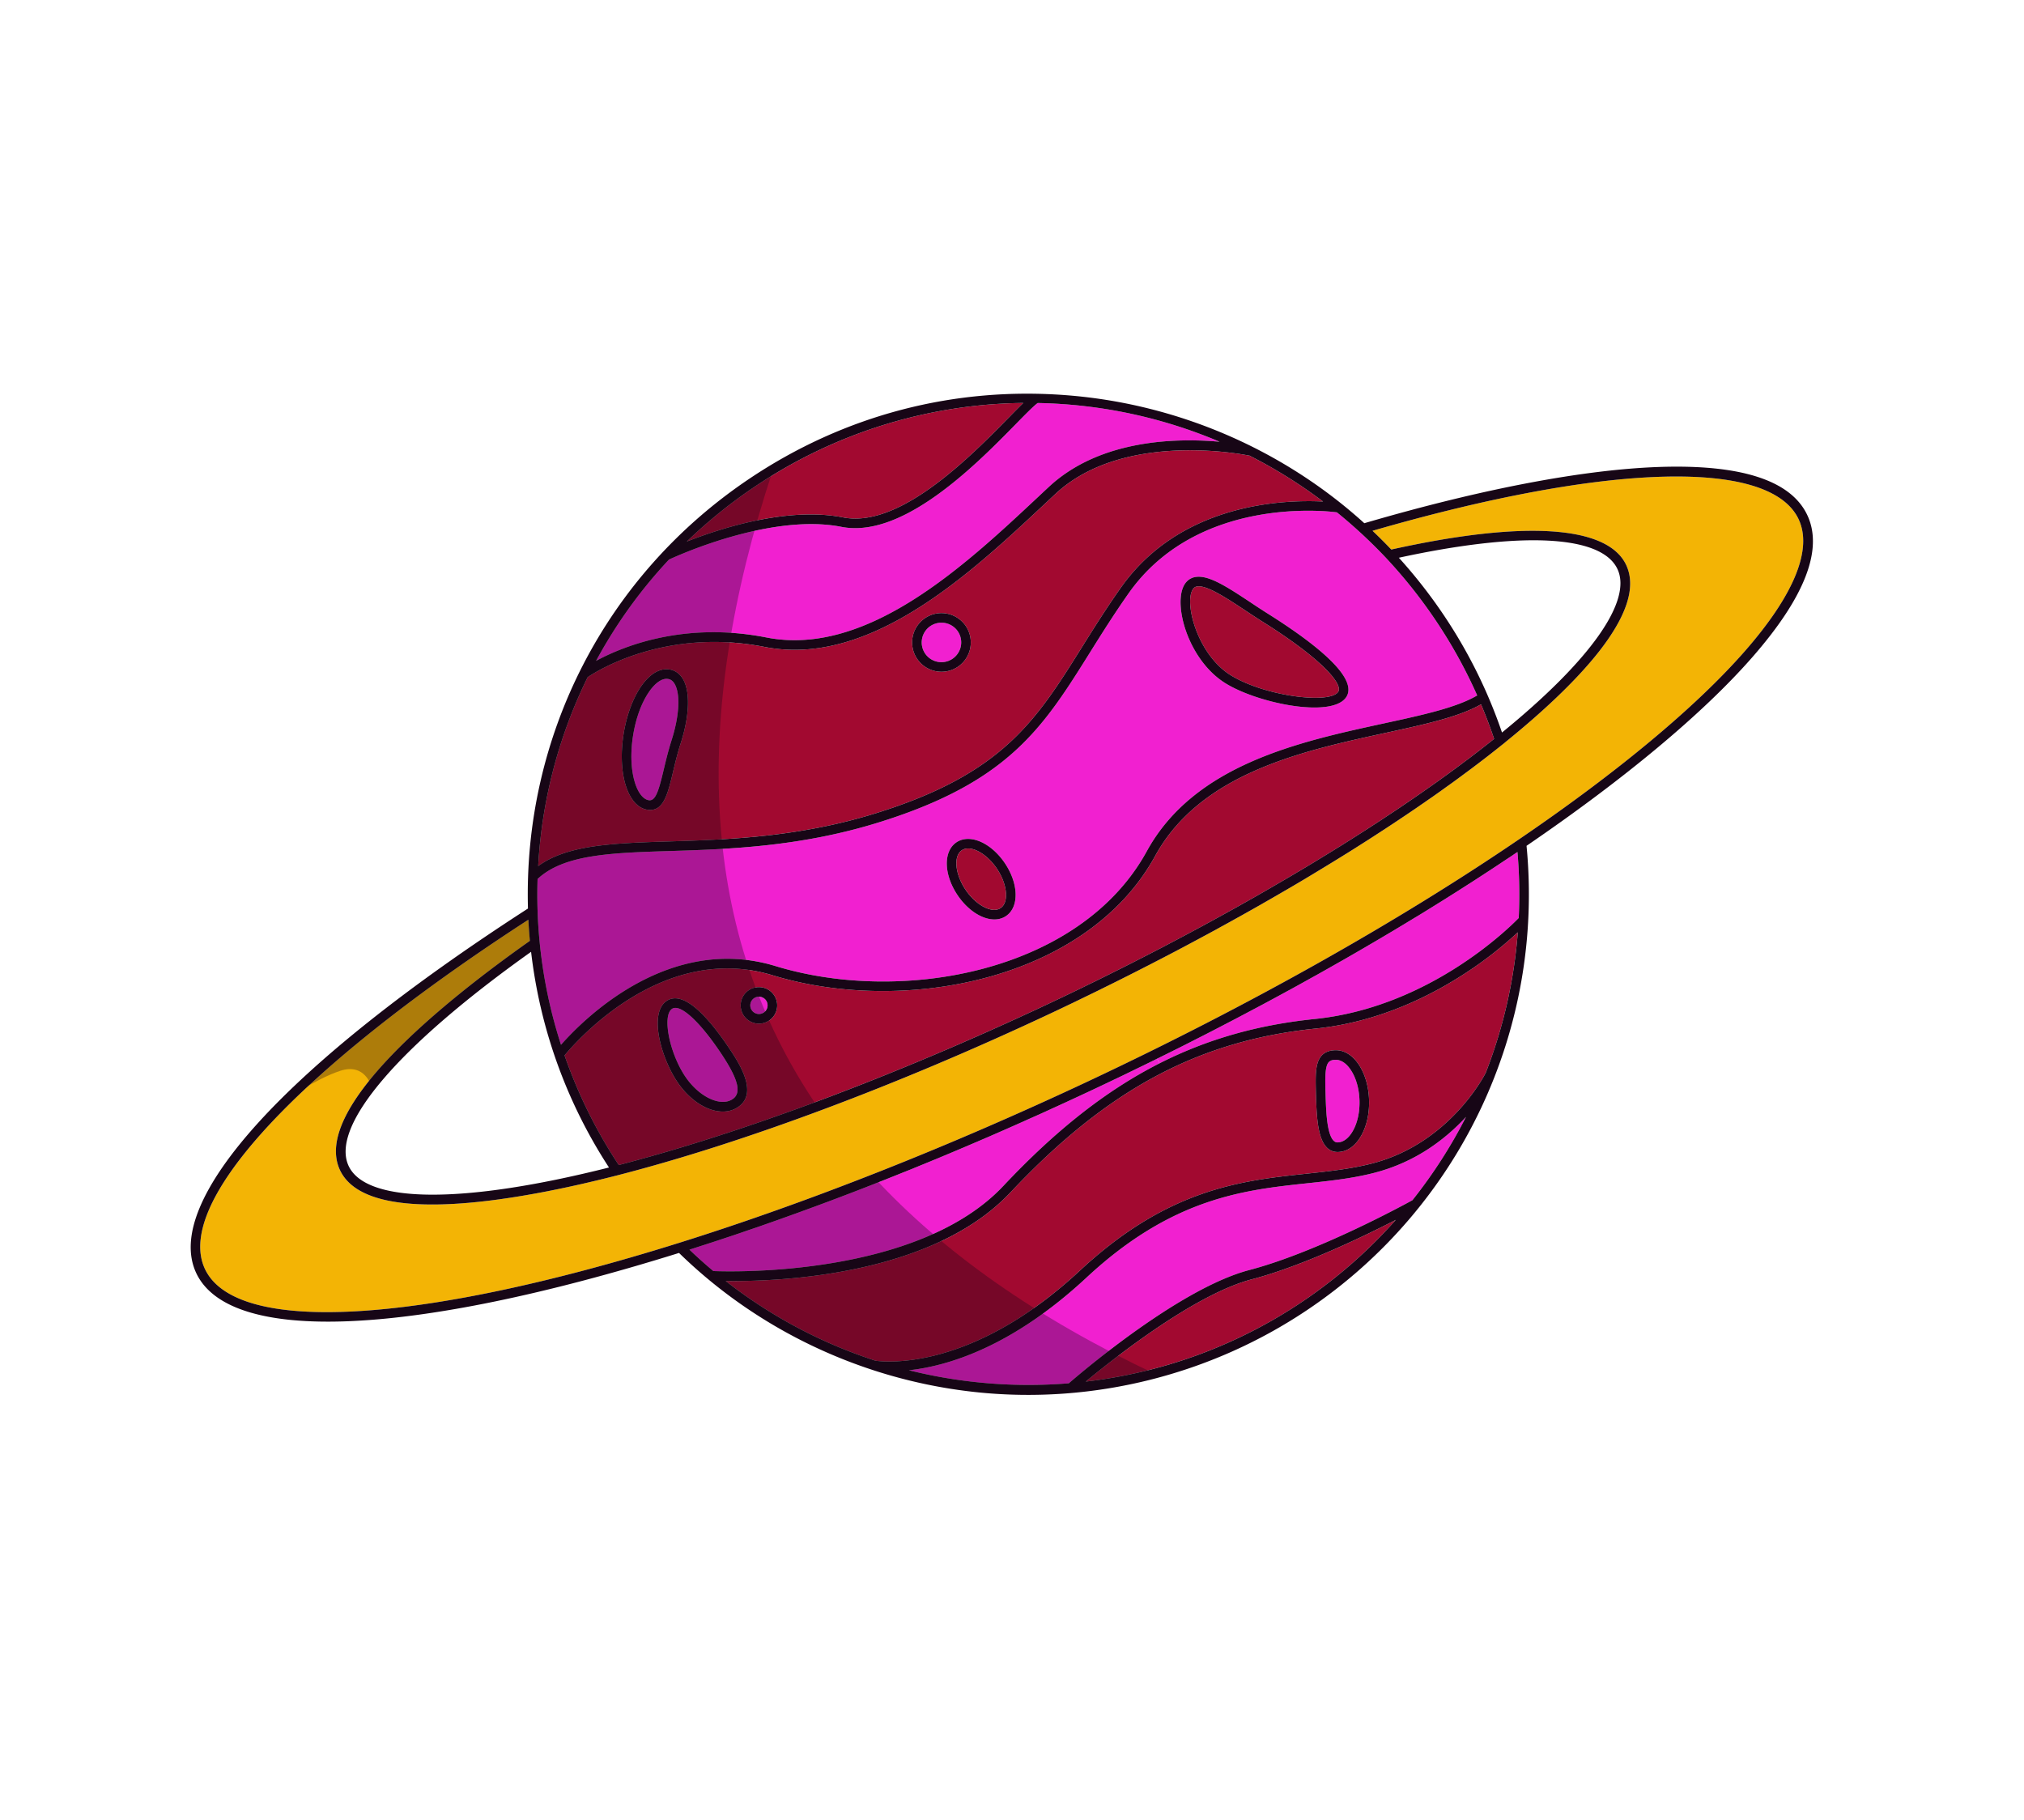 <?xml version="1.0" encoding="UTF-8"?> <svg xmlns="http://www.w3.org/2000/svg" width="258" height="232" fill="none"><path d="M174.957 67.662c29.894-8.656 50.663-9.238 54.312-1.478 1.803 3.832-.572 9.648-6.861 16.828-6.228 7.107-16.188 15.405-28.808 23.998-15.517 10.564-34.44 21.2-54.711 30.738-17.873 8.406-35.978 15.562-52.353 20.687-33.318 10.431-56.468 11.704-60.41 3.325-3.773-8.02 10.347-23.838 37.094-41.803a301.907 301.907 0 0 1 4.13-2.721l.006.067c.017.383.04.764.07 1.146.006.125.012.251.026.377.02.291.048.584.073.872.008.079.008.156.02.233-10.783 7.612-27.924 21.316-24.207 29.225 3.524 7.486 23.25 3.748 35.002.755l.42-.108c16.102-4.143 35.728-11.485 55.272-20.676.927-.435 1.848-.878 2.772-1.317l.733-.357c.813-.39 1.624-.786 2.435-1.181l.344-.173c.901-.443 1.798-.884 2.689-1.333.237-.12.474-.241.719-.359.745-.378 1.49-.755 2.232-1.137.168-.087.344-.172.512-.26.876-.452 1.752-.904 2.621-1.358l.652-.341c.714-.376 1.416-.75 2.118-1.124.207-.106.411-.218.615-.329.854-.456 1.695-.912 2.541-1.37.188-.106.379-.209.567-.315.694-.376 1.382-.76 2.066-1.142l.648-.357c.828-.466 1.652-.928 2.464-1.389l.433-.253c.699-.397 1.386-.794 2.077-1.193l.643-.374c.806-.47 1.6-.939 2.391-1.411l.228-.134c.721-.432 1.439-.869 2.148-1.3l.617-.375c.749-.458 1.489-.91 2.219-1.368.031-.021.065-.037.097-.058.759-.472 1.504-.946 2.244-1.417l.576-.368c.648-.415 1.293-.836 1.929-1.25.097-.058.195-.124.289-.187a222.737 222.737 0 0 0 2.788-1.853c.317-.213.627-.428.944-.641.241-.162.479-.328.717-.495.313-.21.618-.422.916-.634.241-.163.475-.326.709-.49.302-.215.603-.424.896-.634.227-.165.456-.325.682-.49l.885-.633.656-.48a657.847 657.847 0 0 0 1.494-1.107c.299-.22.586-.44.878-.661.195-.144.387-.293.575-.438.318-.24.625-.478.936-.72.156-.124.315-.244.467-.365.454-.357.899-.708 1.337-1.06l.027-.018.327-.266-.003-.004c8.682-7.025 18.25-16.543 15.405-22.593-2.367-5.03-12.992-5.724-29.936-1.967l-.179-.178c-.269-.286-.54-.564-.819-.844-.094-.092-.181-.183-.276-.275a46.703 46.703 0 0 0-1.081-1.05c-.013-.01-.022-.024-.039-.039Z" fill="#F3B405"></path><path d="M176.7 71.146a63.745 63.745 0 0 1 6.328 7.963 63.008 63.008 0 0 1 5.27 9.536c-2.62 1.553-6.954 2.493-11.933 3.574-10.746 2.33-24.121 5.233-30.188 16.296-8.435 15.384-31.133 19.57-47.327 14.628-13.608-4.15-24.491 6.797-27.338 10.038a61.99 61.99 0 0 1-2.714-13.016 61.432 61.432 0 0 1-.274-8.12c3.358-3.138 9.36-3.331 16.93-3.567 7.356-.234 16.515-.525 26.518-3.633 5.86-1.816 10.193-3.858 13.606-6.15 6.29-4.225 9.482-9.318 13.367-15.532 1.487-2.38 3.028-4.834 4.892-7.493 8.625-12.283 24.836-10.588 26.576-10.363a60.961 60.961 0 0 1 3.796 3.337 62.48 62.48 0 0 1 2.488 2.497l.003.005Zm-5.075 17.683c1.603-2.554-4.517-7.15-9.937-10.557a99.295 99.295 0 0 1-2.283-1.487c-3.03-2.003-5.427-3.583-7.12-3.218-.543.119-.972.426-1.28.912-1.546 2.458.416 9.607 5.152 12.584 3.804 2.392 12.135 4.206 14.86 2.376.254-.17.457-.372.608-.61Zm-43.528 21.211c-1.771-2.635-4.484-3.808-6.177-2.671-1.693 1.137-1.634 4.092.137 6.728 1.767 2.631 4.483 3.809 6.176 2.671 1.693-1.137 1.631-4.096-.136-6.728Z" fill="#F120D0"></path><path d="M188.786 89.777a63.018 63.018 0 0 1 1.67 4.407c-.143.116-.281.228-.427.34-.239.193-.482.382-.729.573-.194.156-.39.308-.587.46-.247.191-.494.383-.749.573l-.611.47-.764.571c-.21.16-.423.316-.64.475-.255.19-.514.384-.776.573-.217.16-.439.321-.657.48l-.799.576c-.222.162-.451.323-.677.488-.27.187-.541.382-.815.573l-.706.493c-.274.191-.54.383-.817.569-.243.169-.493.337-.736.507-.277.186-.551.376-.828.562-.247.173-.502.344-.752.512a59.13 59.13 0 0 1-.847.562c-.259.174-.518.348-.78.518-.282.189-.566.374-.848.563l-.804.52-.862.56c-.271.176-.545.347-.816.522-.292.183-.586.374-.882.56a60.2 60.2 0 0 1-.837.53l-.885.555c-.286.173-.569.35-.856.53-.3.182-.6.371-.904.555a63.53 63.53 0 0 0-.873.535l-.903.548c-.304.184-.606.362-.91.546-.302.177-.602.359-.908.539-.3.182-.607.362-.909.539-.311.183-.615.368-.93.547-.311.183-.622.366-.932.542-.311.183-.618.363-.933.542-.311.183-.63.365-.948.546-.315.179-.622.359-.94.541-.315.179-.641.359-.96.541-.314.178-.636.356-.95.534-.319.182-.641.359-.963.536l-.978.541c-.319.182-.639.352-.961.529-.331.183-.662.366-.995.545-.336.186-.669.365-1.008.547-.324.173-.642.347-.966.52-.348.187-.693.368-1.04.555l-.961.51c-.338.182-.68.359-1.016.533-.334.179-.668.358-1.005.532-.345.18-.694.356-1.04.536-.332.172-.657.345-.992.511-.359.19-.724.37-1.086.555-.323.165-.644.335-.966.493-.371.191-.749.38-1.123.566-.314.16-.629.319-.946.474-.383.192-.771.388-1.156.575-.31.157-.619.306-.929.462-.399.197-.81.395-1.217.591l-.876.433-1.324.636c-.26.123-.526.249-.788.38-.709.334-1.411.669-2.12 1.003l-1.82.852c-.217.101-.442.2-.66.301-.384.181-.772.357-1.156.537-.255.113-.503.227-.757.34-.351.164-.708.326-1.062.486-.254.113-.506.23-.757.34l-1.059.478c-.289.129-.586.257-.879.39l-.93.41c-.31.137-.62.274-.938.409-.289.13-.581.255-.87.384l-.885.381c-.31.137-.619.266-.929.403-.279.116-.55.233-.829.349-.326.142-.648.28-.977.417-.263.111-.529.226-.795.333-.338.143-.672.282-1.006.422-.258.109-.52.22-.781.324-.338.143-.675.279-1.013.421-.258.109-.515.21-.775.314-.339.143-.676.278-1.012.414-.254.105-.506.203-.759.308-.344.134-.686.273-1.027.411-.245.1-.488.191-.732.291-.349.137-.693.271-1.039.412-.247.095-.49.187-.735.286l-1.033.403c-.243.091-.481.18-.721.277-.347.129-.692.263-1.036.397-.239.089-.477.178-.713.271-.347.13-.694.26-1.037.386-.231.09-.461.173-.695.259l-1.046.392c-.225.08-.451.16-.677.247-.35.125-.702.258-1.053.383-.22.077-.438.158-.663.238-.35.125-.705.253-1.05.375-.226.08-.442.154-.66.235-.353.121-.699.243-1.045.365l-.662.231c-.341.119-.69.237-1.031.356a48.34 48.34 0 0 1-.656.22c-.337.116-.682.231-1.019.347-.216.074-.435.143-.651.217-.34.111-.68.223-1.017.339-.215.067-.426.137-.641.204-.335.108-.675.22-1.006.326-.212.071-.427.137-.646.206l-.993.317c-.21.064-.418.132-.628.195-.33.106-.66.204-.987.306-.214.067-.425.13-.635.194-.322.099-.647.194-.965.291-.21.064-.42.127-.638.189-.313.093-.63.19-.947.279-.21.064-.423.123-.629.183-.316.089-.625.18-.936.266-.21.063-.424.122-.633.178-.304.088-.61.171-.91.256-.214.059-.427.118-.636.174-.303.08-.598.161-.893.243-.216.054-.425.11-.634.166-.212.052-.425.111-.634.167a62.756 62.756 0 0 1-6.91-13.977c1.652-1.998 12.648-14.447 26.526-10.213 16.651 5.082 40.026.707 48.757-15.212 5.797-10.577 18.875-13.41 29.378-15.687 4.995-1.086 9.358-2.033 12.16-3.642Zm-90.115 37.078a2.33 2.33 0 0 0-3.226-.634 2.33 2.33 0 0 0-.638 3.229 2.331 2.331 0 0 0 3.234.636 2.33 2.33 0 0 0 .63-3.231Zm-4.601 14.267c2.698-1.812.07-5.726-1.194-7.607-2.37-3.529-5.669-7.427-7.898-5.929-2.31 1.551-.712 7.24 1.358 10.322 2.184 3.253 5.576 4.663 7.734 3.214ZM159.229 58.058a62.494 62.494 0 0 1 9.422 5.872c-5.095-.26-18.224.221-25.812 11.036-1.888 2.681-3.436 5.154-4.934 7.547-5.857 9.367-10.091 16.132-26.297 21.163-9.846 3.061-18.911 3.348-26.193 3.577-7.211.228-13.053.411-16.812 3.144a62.372 62.372 0 0 1 6.307-24.074c.825-.567 9.708-6.384 22.546-3.863 13.408 2.637 26.206-9.33 35.546-18.067a310.11 310.11 0 0 1 1.549-1.448c8.806-8.19 24.514-4.9 24.67-4.87l.008-.017Zm-36.115 21.748a3.742 3.742 0 0 0-5.19-1.02 3.743 3.743 0 0 0-1.019 5.19 3.746 3.746 0 0 0 5.19 1.02 3.745 3.745 0 0 0 1.019-5.19Zm-36.093 6.693c-.403-.65-.98-1.053-1.675-1.163-1.271-.203-2.59.605-3.705 2.274-1.018 1.534-1.783 3.648-2.15 5.957-.8 5.017.525 9.248 3.015 9.644.55.085.99-.011 1.357-.257 1.005-.675 1.432-2.472 1.938-4.595.257-1.093.555-2.33.962-3.596 1.148-3.571 1.243-6.663.258-8.264Z" fill="#A20930"></path><path d="m193.225 108.739.205-.138a62.55 62.55 0 0 1 .162 8.417c-1.298 1.338-11.51 11.393-25.998 12.872-7.211.74-13.659 2.549-19.783 5.65l-.298-.597c.352-.171.699-.34 1.048-.516.606-.303 1.216-.602 1.822-.906a339.71 339.71 0 0 0 2.171-1.102c.465-.234.934-.471 1.396-.71.836-.426 1.666-.86 2.491-1.291.346-.18.69-.353 1.028-.535.912-.476 1.809-.956 2.709-1.43.256-.14.515-.275.775-.41.962-.517 1.917-1.035 2.872-1.554.183-.103.37-.202.551-.299 1-.548 1.988-1.095 2.972-1.646.139-.073.274-.151.409-.222 1.007-.566 2.009-1.129 3.001-1.699l.331-.183c1.001-.575 1.993-1.144 2.975-1.719.101-.062.205-.119.307-.18.98-.568 1.945-1.138 2.903-1.71.11-.068.223-.131.333-.199.927-.551 1.843-1.107 2.755-1.661.144-.084.29-.176.434-.26.864-.528 1.716-1.055 2.565-1.587.189-.114.38-.235.574-.352a531.58 531.58 0 0 0 2.32-1.468c.253-.164.514-.326.767-.489.687-.436 1.354-.871 2.025-1.309l1.024-.668c.561-.37 1.122-.741 1.676-1.113.33-.214.659-.429.98-.645.17-.114.328-.227.498-.341Z" fill="#F120D0"></path><path d="M161.035 79.308c7.452 4.686 10.171 7.884 9.55 8.871-1.009 1.605-9.416.594-13.775-2.15-4.145-2.61-5.888-9.115-4.77-10.897a.845.845 0 0 1 .241-.259.72.72 0 0 1 .265-.107c1.187-.259 3.727 1.419 6.185 3.042.748.496 1.52 1.008 2.304 1.5ZM187.36 123.674a49.21 49.21 0 0 0 6.115-4.833 62.36 62.36 0 0 1-4.097 17.934l-.003-.005c-.044.089-4.476 8.952-14.474 11.537-2.689.698-5.461.991-8.393 1.307-8.251.881-17.604 1.886-28.831 12.331-13.711 12.762-24.709 11.695-26.083 11.503a62 62 0 0 1-19.09-10.16c5.376.078 21.145-.361 31.845-7.548a26.105 26.105 0 0 0 4.45-3.741c12.32-13.111 23.959-19.353 38.92-20.89 8.105-.828 14.905-4.255 19.641-7.435Zm-14.093 12.124c-.82-1.278-1.915-1.963-3.077-1.927-1.209.034-1.949.602-2.264 1.735-.25.893-.232 2.106-.181 3.861.052 1.826.124 3.437.421 4.748.403 1.778 1.214 2.667 2.407 2.63a2.918 2.918 0 0 0 1.56-.516c.532-.357 1.006-.896 1.395-1.592.686-1.226 1.039-2.824.988-4.502-.046-1.68-.493-3.253-1.249-4.437Z" fill="#A20930"></path><path d="M132.275 51.372a62.318 62.318 0 0 1 23.194 4.94c-5.445-.492-15.216-.34-21.754 5.736-.503.467-1.02.951-1.553 1.451-9.146 8.555-21.674 20.276-34.47 17.759-10.5-2.062-18.312 1.142-21.71 2.984 2.517-4.66 5.63-9 9.292-12.912 1.071-.499 13.008-5.93 21.967-4.174 3.632.717 7.577-.928 11.272-3.41 4.324-2.904 8.3-6.955 11.012-9.723 1.242-1.268 2.229-2.269 2.75-2.651Z" fill="#F120D0"></path><path d="M130.442 51.364c-.503.487-1.099 1.095-1.792 1.8-4.87 4.97-13.934 14.215-21.173 12.79-7.047-1.381-15.559 1.36-19.93 3.077a63.321 63.321 0 0 1 8.64-6.982c10.467-7.03 22.378-10.551 34.255-10.685Z" fill="#A20930"></path><path d="M182.338 146.281a25.4 25.4 0 0 0 4.539-3.917 62.749 62.749 0 0 1-6.834 10.626c-1.221.671-12.219 6.651-20.801 8.902-8.746 2.296-21.166 12.848-22.998 14.435a63.091 63.091 0 0 1-20.382-1.661c4.853-.524 13.069-2.905 22.651-11.824 10.925-10.171 20.064-11.148 28.125-12.012 2.978-.315 5.795-.619 8.574-1.337a23.148 23.148 0 0 0 7.126-3.212ZM170.225 135.092c.718-.022 1.433.463 2.008 1.367.642.995 1.015 2.352 1.062 3.812.043 1.462-.254 2.835-.833 3.866-.525.936-1.21 1.46-1.927 1.482-.196.009-.793.027-1.176-1.673-.273-1.198-.339-2.82-.391-4.51-.049-1.646-.063-2.777.138-3.502.09-.319.213-.532.409-.664.17-.114.398-.17.71-.178ZM118.605 79.8a2.516 2.516 0 1 1 2.806 4.177 2.517 2.517 0 0 1-3.492-.682 2.522 2.522 0 0 1 .686-3.495Z" fill="#F120D0"></path><path d="M177.926 155.494a62.644 62.644 0 0 1-11.954 10.454A62.26 62.26 0 0 1 138.4 176.11c3.843-3.177 13.971-11.147 21.151-13.033 6.477-1.698 14.276-5.472 18.375-7.583Z" fill="#A20930"></path><path d="m147.513 134.943.298.598c-6.848 3.471-13.283 8.571-19.906 15.62-10.898 11.592-34.558 10.958-36.978 10.859a59.7 59.7 0 0 1-3.044-2.727c.343-.107.695-.22 1.04-.335.521-.169 1.042-.33 1.56-.504.513-.163 1.032-.336 1.546-.506.52-.174 1.041-.343 1.564-.519a150.76 150.76 0 0 0 1.576-.54c.524-.177 1.04-.354 1.567-.534.53-.187 1.066-.372 1.6-.562.525-.184 1.05-.368 1.576-.559.533-.19 1.076-.386 1.614-.579l1.588-.58c.542-.196 1.086-.4 1.63-.603.536-.197 1.066-.392 1.603-.596.544-.204 1.094-.418 1.643-.624.536-.205 1.073-.41 1.606-.619.553-.209 1.101-.428 1.651-.642.542-.215 1.083-.423 1.626-.638.547-.218 1.098-.44 1.65-.661l1.636-.652c.553-.229 1.106-.458 1.662-.682l1.641-.674c.553-.229 1.108-.465 1.661-.694.55-.233 1.103-.462 1.657-.698.546-.231 1.097-.471 1.642-.702l1.682-.72c.556-.244 1.111-.488 1.663-.728.556-.244 1.107-.485 1.66-.733.586-.257 1.173-.522 1.76-.787.526-.23 1.045-.462 1.568-.696.656-.298 1.308-.6 1.96-.895l1.368-.627a813.952 813.952 0 0 0 3.324-1.546c1.24-.587 2.472-1.174 3.705-1.762.411-.199.819-.402 1.231-.6.806-.392 1.619-.783 2.422-1.18.249-.122.503-.247.748-.373Z" fill="#F120D0"></path><path d="M122.602 108.383c1.085-.729 3.135.344 4.476 2.341 1.339 1.993 1.557 4.297.472 5.026-1.086.729-3.136-.345-4.474-2.337-1.342-1.997-1.56-4.301-.474-5.03Z" fill="#A20930"></path><path d="M85.154 86.547c.34.052.607.248.819.592.779 1.266.632 4.107-.377 7.248-.416 1.31-.722 2.572-.984 3.688-.624 2.604-1.013 4.071-1.915 3.925-1.523-.241-2.72-3.683-2-8.238.339-2.14 1.038-4.082 1.966-5.47.425-.642.87-1.117 1.313-1.414.411-.276.814-.39 1.178-.33ZM97.357 129.067a1.103 1.103 0 1 0-1.23-1.832 1.103 1.103 0 0 0 1.23 1.832ZM91.863 134.196c2.25 3.351 2.703 5.115 1.523 5.907-1.532 1.029-4.295-.285-6.035-2.876-2.026-3.016-2.96-7.775-1.691-8.627 1.023-.688 3.46 1.513 6.203 5.596Z" fill="#F120D0"></path><path opacity=".32" d="m99.88 154.626-13.078 4.019c1.52 1.71 2.866 3.182 3.648 3.948 2.732 2.678 11.632 7.59 15.651 9.403 4.018 1.814 12.481 4.22 16.28 4.78 3.799.56 6.772.586 11.571.319 4.8-.268 13.32-1.945 13.32-1.945-15.203-7.163-27.08-15.563-35.893-25.104l-11.5 4.58ZM69.103 101.16l-1.277 14.083-.032 1.11s-18.84 11.099-31.405 23.895c0 0 3.788-2.7 6.972-3.75 3.185-1.05 3.983 1.993 3.983 1.993s5.067-5.893 8.531-8.842c3.465-2.95 12.327-9.213 12.327-9.213s.927 9.024 4.428 16.785c3.502 7.761 5.485 11.409 5.485 11.409l.295.346 14.531-4.159 11.341-3.635c-15.171-22.151-16.256-49.545-5.768-81.247 0 0-23.388 11.508-29.411 41.225Z" fill="#170616"></path><path d="M211.513 59.523c-9.691.33-22.692 2.807-37.603 7.17-10.329-9.367-23.69-15.148-37.671-16.292-14.527-1.186-28.609 2.49-40.733 10.633C77.216 73.32 66.69 93.775 67.3 115.81c-30.813 19.892-46.618 37.256-42.285 46.469 4.273 9.084 27.27 8.121 61.541-2.568 6.968 6.801 15.442 11.89 24.653 14.909l.003.005.022.004a64.094 64.094 0 0 0 13.562 2.865c14.701 1.465 29.57-2.273 41.86-10.528 19.519-13.11 30.193-35.747 27.933-59.15 12.555-8.575 22.495-16.872 28.742-23.998 6.732-7.679 9.104-13.79 7.045-18.158-2.082-4.423-8.428-6.488-18.863-6.137ZM96.187 62.048c10.467-7.03 22.378-10.55 34.255-10.684-.502.487-1.099 1.095-1.792 1.8-4.87 4.97-13.933 14.215-21.173 12.789-7.047-1.38-15.559 1.361-19.929 3.078a63.329 63.329 0 0 1 8.639-6.983ZM85.274 71.33c1.071-.5 13.008-5.93 21.967-4.175 3.632.718 7.577-.927 11.272-3.409 4.325-2.905 8.3-6.956 11.012-9.724 1.242-1.268 2.229-2.268 2.75-2.65a62.313 62.313 0 0 1 23.194 4.939c-5.445-.492-15.216-.34-21.754 5.736-.503.468-1.02.952-1.553 1.452-9.145 8.554-21.674 20.276-34.47 17.758-10.5-2.062-18.312 1.143-21.71 2.984 2.517-4.66 5.63-9 9.292-12.911ZM74.91 86.323c.825-.567 9.708-6.385 22.546-3.863 13.408 2.637 26.206-9.33 35.546-18.067a367.46 367.46 0 0 1 1.549-1.449c8.807-8.19 24.514-4.9 24.671-4.869l.007-.018a62.436 62.436 0 0 1 9.422 5.873c-5.095-.26-18.223.22-25.812 11.036-1.888 2.68-3.436 5.153-4.934 7.547-5.857 9.366-10.091 16.132-26.296 21.163-9.847 3.061-18.912 3.347-26.193 3.577-7.212.228-13.053.411-16.813 3.143a62.366 62.366 0 0 1 6.307-24.073Zm-6.384 29.798a64 64 0 0 1-.002-4.077c3.358-3.137 9.36-3.331 16.93-3.566 7.356-.234 16.515-.525 26.519-3.633 5.859-1.816 10.193-3.858 13.606-6.15 6.29-4.225 9.481-9.319 13.366-15.532 1.487-2.38 3.028-4.835 4.892-7.493 8.625-12.283 24.836-10.588 26.576-10.363a59.949 59.949 0 0 1 2.925 2.522c.297.267.584.54.872.815a63.913 63.913 0 0 1 2.488 2.497l.003.004a63.653 63.653 0 0 1 6.327 7.964 62.926 62.926 0 0 1 5.271 9.536c-2.62 1.552-6.955 2.493-11.933 3.574-10.746 2.33-24.122 5.233-30.188 16.296-8.436 15.383-31.134 19.569-47.328 14.628-13.607-4.15-24.49 6.797-27.338 10.038a61.983 61.983 0 0 1-2.714-13.016 61.432 61.432 0 0 1-.272-4.044Zm109.786-45.027c15.692-3.402 25.826-2.89 27.865 1.44 1.914 4.075-3.441 11.652-14.716 20.839a63.713 63.713 0 0 0-7.414-14.948 64.213 64.213 0 0 0-5.735-7.331ZM71.964 134.53c1.653-1.998 12.65-14.447 26.528-10.212 16.651 5.081 40.026.706 48.756-15.213 5.797-10.577 18.876-13.41 29.379-15.687 4.995-1.086 9.357-2.032 12.159-3.642a63.028 63.028 0 0 1 1.671 4.408c-.143.115-.282.228-.427.339-.24.193-.483.382-.73.574-.193.156-.39.307-.586.459-.247.192-.495.383-.749.574l-.612.47-.764.57c-.21.161-.422.317-.64.476-.254.19-.513.384-.776.573l-.656.48-.8.576c-.221.161-.451.322-.677.487-.27.188-.541.382-.815.573l-.705.493c-.274.191-.541.383-.818.569-.243.17-.493.338-.735.507-.277.186-.551.377-.828.563-.248.172-.502.343-.752.511-.282.189-.563.378-.848.563-.259.174-.518.348-.78.517-.281.19-.566.374-.847.563l-.805.521-.862.56c-.271.175-.545.346-.816.522-.292.183-.585.373-.882.56-.275.178-.554.352-.837.529l-.884.556a51.26 51.26 0 0 0-.857.53c-.299.181-.6.37-.904.555-.29.176-.585.354-.873.534l-.902.548c-.304.185-.607.362-.91.547-.303.177-.602.358-.909.539-.299.181-.606.361-.909.539-.311.183-.615.367-.929.546a69.92 69.92 0 0 1-.933.542c-.311.183-.618.363-.932.542-.311.183-.63.365-.949.547-.314.178-.621.359-.94.54-.314.179-.641.359-.959.541-.315.179-.636.356-.951.535-.319.181-.64.359-.962.536l-.979.541c-.319.181-.639.351-.961.528-.331.183-.661.367-.995.545-.335.187-.669.365-1.007.547-.325.173-.642.347-.967.52-.347.188-.693.368-1.04.556l-.961.509c-.338.182-.679.359-1.016.534-.334.178-.667.357-1.004.531-.346.181-.694.357-1.04.537-.332.171-.657.344-.992.511-.36.189-.725.369-1.087.554-.323.166-.643.335-.965.493-.371.191-.75.38-1.124.567-.314.159-.628.318-.946.473-.383.193-.77.388-1.156.576-.31.156-.618.305-.928.461-.4.197-.811.396-1.218.591l-.876.433-1.323.636c-.261.123-.526.25-.788.38-.71.334-1.412.669-2.121 1.003l-1.819.853c-.218.101-.443.2-.661.301-.384.18-.772.356-1.156.536-.255.113-.502.228-.757.34-.35.164-.708.327-1.061.486-.255.113-.507.23-.757.34l-1.06.478c-.289.13-.585.258-.879.39l-.93.411c-.31.137-.62.273-.937.409-.29.129-.582.254-.871.383l-.885.381c-.31.137-.619.267-.929.403-.278.116-.55.234-.828.35-.327.141-.649.279-.978.416-.262.112-.529.226-.794.333l-1.006.423c-.258.108-.521.22-.781.323-.339.143-.676.279-1.014.422-.258.108-.514.209-.775.313-.338.143-.675.278-1.012.414-.253.105-.505.203-.759.309-.344.134-.685.272-1.027.411-.244.099-.487.191-.732.29-.348.137-.693.271-1.038.413-.248.095-.491.187-.735.286l-1.033.402c-.243.092-.482.181-.722.277-.347.13-.691.264-1.036.398-.238.089-.477.178-.712.271l-1.038.386c-.231.09-.46.173-.694.259l-1.047.391c-.225.08-.45.16-.677.247-.35.126-.702.258-1.052.383-.221.077-.438.158-.663.238-.351.125-.706.254-1.052.376-.225.08-.44.153-.658.235-.354.12-.7.242-1.045.365l-.662.23-1.032.356c-.216.074-.432.148-.656.22-.337.116-.681.231-1.018.347-.216.074-.436.143-.652.217-.34.112-.68.223-1.016.34-.215.066-.427.137-.642.203-.335.109-.675.221-1.006.326-.212.071-.426.137-.646.207l-.993.317c-.21.063-.417.131-.627.194-.331.106-.66.204-.987.307l-.635.193c-.323.1-.648.195-.965.292-.21.063-.42.126-.638.188-.313.094-.631.191-.947.28-.21.063-.424.122-.63.182-.316.09-.624.18-.936.266-.21.064-.423.123-.632.179-.304.087-.611.17-.911.255l-.635.174c-.303.08-.599.162-.894.243-.216.055-.425.111-.633.167-.212.051-.425.11-.634.166a62.735 62.735 0 0 1-6.912-13.977Zm5.663 14.29c-18.536 4.678-30.92 4.619-33.182-.188-2.385-5.076 6.3-15.252 23.253-27.307a63.813 63.813 0 0 0 9.93 27.495Zm88.345 17.127A62.241 62.241 0 0 1 138.4 176.11c3.843-3.177 13.971-11.147 21.152-13.033 6.476-1.699 14.275-5.472 18.374-7.583a62.544 62.544 0 0 1-11.954 10.453Zm14.071-12.958c-1.222.672-12.219 6.652-20.801 8.902-8.747 2.296-21.166 12.849-22.998 14.436a63.145 63.145 0 0 1-20.382-1.661c4.853-.525 13.069-2.905 22.651-11.824 10.925-10.171 20.063-11.149 28.125-12.012 2.978-.315 5.795-.619 8.573-1.338a23.142 23.142 0 0 0 7.127-3.211 25.435 25.435 0 0 0 4.539-3.917 62.802 62.802 0 0 1-6.834 10.625Zm9.335-16.215-.003-.004c-.044.088-4.476 8.952-14.474 11.537-2.689.697-5.461.99-8.393 1.307-8.251.88-17.604 1.886-28.831 12.331-13.711 12.761-24.709 11.695-26.083 11.502a61.999 61.999 0 0 1-19.09-10.16c5.376.079 21.145-.361 31.845-7.547a26.105 26.105 0 0 0 4.45-3.741c12.321-13.112 23.959-19.354 38.92-20.89 8.105-.828 14.905-4.255 19.641-7.436a49.116 49.116 0 0 0 6.115-4.833 62.312 62.312 0 0 1-4.097 17.934Zm4.214-19.757c-1.298 1.339-11.51 11.394-25.998 12.873-7.211.739-13.659 2.548-19.783 5.65-6.848 3.472-13.283 8.572-19.906 15.62-10.898 11.592-34.558 10.959-36.978 10.86a60.177 60.177 0 0 1-3.044-2.727c.343-.107.695-.22 1.04-.335.522-.169 1.042-.331 1.56-.504.513-.163 1.032-.336 1.547-.507.519-.173 1.04-.342 1.564-.519.523-.176 1.05-.356 1.576-.54.523-.176 1.039-.354 1.566-.533.53-.187 1.066-.373 1.6-.563.525-.183 1.05-.367 1.576-.559l1.614-.578 1.588-.581a171.51 171.51 0 0 0 1.631-.602c.535-.198 1.065-.392 1.602-.597.544-.203 1.094-.417 1.643-.624.536-.204 1.073-.409 1.607-.618.553-.21 1.1-.428 1.65-.642.542-.215 1.083-.423 1.626-.639l1.65-.66c.547-.219 1.09-.434 1.637-.652.553-.229 1.106-.458 1.662-.682l1.641-.675c.553-.228 1.107-.465 1.66-.693.55-.234 1.103-.462 1.657-.699.546-.23 1.097-.471 1.643-.701l1.681-.721 1.663-.728c.556-.244 1.107-.484 1.66-.733a179.57 179.57 0 0 0 1.76-.786c.526-.23 1.045-.462 1.568-.697.656-.297 1.309-.6 1.96-.895l1.368-.627a655.686 655.686 0 0 0 3.324-1.546c1.24-.586 2.473-1.174 3.705-1.762.411-.198.82-.401 1.231-.599.806-.393 1.62-.784 2.423-1.181.249-.121.502-.246.748-.372.351-.172.699-.34 1.047-.516.607-.303 1.216-.603 1.823-.906.727-.365 1.446-.732 2.17-1.102.465-.234.935-.472 1.397-.711.835-.425 1.665-.859 2.491-1.29.345-.181.69-.353 1.028-.535.912-.476 1.808-.956 2.708-1.43.257-.14.516-.275.775-.411.963-.516 1.917-1.035 2.872-1.553a21.6 21.6 0 0 1 .552-.299c.999-.548 1.987-1.095 2.972-1.646.138-.074.274-.152.408-.222 1.007-.566 2.01-1.13 3.002-1.699l.33-.183c1.001-.575 1.994-1.144 2.975-1.719.101-.062.206-.119.307-.18.98-.568 1.945-1.139 2.903-1.711.11-.067.224-.13.334-.198.926-.551 1.842-1.108 2.754-1.662.144-.084.29-.175.435-.259.864-.529 1.716-1.056 2.565-1.587.189-.114.379-.235.573-.353.779-.49 1.553-.978 2.32-1.467.254-.164.514-.326.767-.49.687-.435 1.354-.87 2.026-1.308l1.023-.668c.561-.37 1.123-.741 1.677-1.113.329-.215.658-.429.98-.645.169-.114.327-.227.497-.341l.206-.138c.244 2.825.297 5.635.161 8.416Zm35.677-50.834c1.803 3.833-.573 9.649-6.861 16.829-6.228 7.107-16.188 15.404-28.808 23.997-15.517 10.565-34.44 21.201-54.711 30.738-17.873 8.407-35.978 15.562-52.353 20.688-33.318 10.43-56.468 11.704-60.41 3.325-3.773-8.02 10.347-23.838 37.094-41.803a311.501 311.501 0 0 1 4.13-2.722l.006.067c.017.384.04.764.07 1.146.006.126.012.251.026.378.02.291.048.583.073.871.008.079.008.157.02.233-10.783 7.612-27.924 21.317-24.207 29.225 3.524 7.487 23.25 3.748 35.002.755l.42-.107c16.102-4.144 35.728-11.485 55.272-20.677.927-.434 1.848-.878 2.772-1.317l.733-.356a454.65 454.65 0 0 0 2.435-1.182l.344-.172c.901-.444 1.798-.884 2.689-1.334.237-.12.474-.24.718-.359.745-.377 1.49-.754 2.232-1.136.169-.087.345-.173.513-.26.876-.452 1.752-.905 2.621-1.358l.652-.341a442.285 442.285 0 0 0 2.733-1.453c.853-.457 1.695-.912 2.541-1.37.188-.107.379-.209.566-.316.695-.375 1.383-.76 2.067-1.141l.648-.358c.828-.465 1.652-.928 2.464-1.389l.433-.252a334.415 334.415 0 0 0 2.72-1.568 251.712 251.712 0 0 0 2.619-1.545c.721-.432 1.439-.869 2.148-1.3l.616-.375c.75-.458 1.49-.909 2.22-1.367.031-.021.065-.038.097-.059.759-.471 1.504-.945 2.244-1.417l.576-.367c.648-.416 1.293-.836 1.929-1.25.097-.059.195-.125.289-.188a194.596 194.596 0 0 0 2.327-1.544l.461-.309c.317-.213.627-.427.944-.64.241-.162.479-.329.717-.495.313-.21.618-.422.916-.635.241-.162.475-.325.709-.489.302-.216.603-.424.896-.634.227-.165.456-.326.682-.491l.885-.633.656-.48a579.394 579.394 0 0 0 1.493-1.106c.3-.22.587-.44.879-.662.195-.144.387-.292.574-.437.319-.24.626-.479.937-.72.156-.124.315-.245.467-.366.454-.357.899-.707 1.337-1.06l.027-.018.327-.265-.003-.005c8.682-7.024 18.25-16.542 15.405-22.593-2.367-5.029-12.992-5.724-29.936-1.966l-.179-.179c-.269-.285-.54-.564-.819-.843-.094-.093-.181-.183-.276-.275a46.914 46.914 0 0 0-1.081-1.05c-.013-.011-.022-.024-.039-.04 29.894-8.655 50.663-9.237 54.312-1.478Z" fill="#170616"></path><path d="M171.017 89.44c.255-.172.457-.373.609-.61 1.603-2.555-4.518-7.15-9.937-10.558a94.52 94.52 0 0 1-2.283-1.487c-3.031-2.003-5.428-3.583-7.121-3.218-.542.119-.971.426-1.28.912-1.545 2.458.417 9.607 5.153 12.585 3.804 2.391 12.134 4.206 14.859 2.375ZM152.04 75.132a.87.87 0 0 1 .241-.26.722.722 0 0 1 .265-.106c1.188-.26 3.728 1.418 6.186 3.041.748.496 1.52 1.008 2.304 1.5 7.452 4.686 10.17 7.884 9.55 8.871-1.01 1.606-9.416.594-13.775-2.15-4.145-2.61-5.889-9.115-4.771-10.896ZM170.189 133.871c-1.208.034-1.948.602-2.264 1.734-.249.894-.231 2.107-.181 3.862.053 1.826.124 3.437.421 4.748.404 1.778 1.214 2.666 2.408 2.629a2.902 2.902 0 0 0 1.559-.515c.532-.357 1.006-.896 1.395-1.592.687-1.226 1.04-2.824.989-4.502-.046-1.68-.493-3.254-1.25-4.438-.819-1.277-1.914-1.962-3.077-1.926Zm3.106 6.4c.043 1.462-.254 2.835-.833 3.865-.525.937-1.21 1.461-1.928 1.483-.195.008-.792.027-1.176-1.673-.272-1.198-.338-2.82-.39-4.51-.049-1.646-.063-2.777.137-3.502.09-.32.214-.532.41-.664.17-.114.398-.17.71-.178.718-.022 1.433.463 2.008 1.367.642.995 1.015 2.352 1.062 3.812ZM122.095 84.996a3.746 3.746 0 0 0 1.02-5.19 3.744 3.744 0 0 0-5.191-1.02 3.743 3.743 0 0 0-1.019 5.19 3.746 3.746 0 0 0 5.19 1.02Zm-3.49-5.195a2.523 2.523 0 0 1 3.496.686 2.517 2.517 0 0 1-.69 3.49 2.517 2.517 0 0 1-3.492-.681 2.522 2.522 0 0 1 .686-3.496ZM128.233 116.769c1.693-1.138 1.631-4.097-.136-6.729-1.771-2.635-4.484-3.808-6.177-2.671-1.693 1.137-1.634 4.092.137 6.728 1.767 2.632 4.483 3.809 6.176 2.672Zm-5.632-8.386c1.086-.729 3.136.345 4.477 2.342 1.338 1.992 1.557 4.296.471 5.025-1.085.729-3.136-.344-4.474-2.337-1.341-1.997-1.56-4.301-.474-5.03ZM85.8 98.359c.258-1.094.556-2.33.963-3.596 1.148-3.571 1.243-6.663.258-8.264-.403-.65-.98-1.053-1.675-1.163-1.271-.203-2.59.605-3.705 2.274-1.018 1.534-1.783 3.648-2.15 5.957-.8 5.016.525 9.248 3.015 9.644.55.084.99-.011 1.357-.257 1.005-.675 1.432-2.472 1.938-4.595ZM82.698 102c-1.523-.241-2.72-3.684-2-8.239.339-2.14 1.038-4.081 1.966-5.47.425-.641.87-1.116 1.313-1.413.411-.276.814-.39 1.178-.33.34.05.607.246.819.59.779 1.266.632 4.107-.377 7.248-.416 1.31-.722 2.573-.984 3.689-.624 2.604-1.013 4.071-1.915 3.925ZM98.041 130.085a2.328 2.328 0 1 0-3.234-.635 2.331 2.331 0 0 0 3.234.635Zm-1.914-2.85a1.105 1.105 0 0 1 1.531.301 1.105 1.105 0 0 1-.3 1.531 1.105 1.105 0 0 1-1.532-.301 1.105 1.105 0 0 1 .301-1.531ZM94.07 141.122c2.699-1.813.07-5.726-1.193-7.607-2.37-3.529-5.67-7.427-7.898-5.93-2.31 1.552-.713 7.241 1.358 10.323 2.184 3.252 5.576 4.663 7.733 3.214ZM85.66 128.6c1.023-.688 3.46 1.513 6.203 5.596 2.25 3.351 2.703 5.115 1.523 5.907-1.532 1.029-4.295-.285-6.035-2.876-2.026-3.016-2.96-7.775-1.691-8.627Z" fill="#170616"></path></svg> 